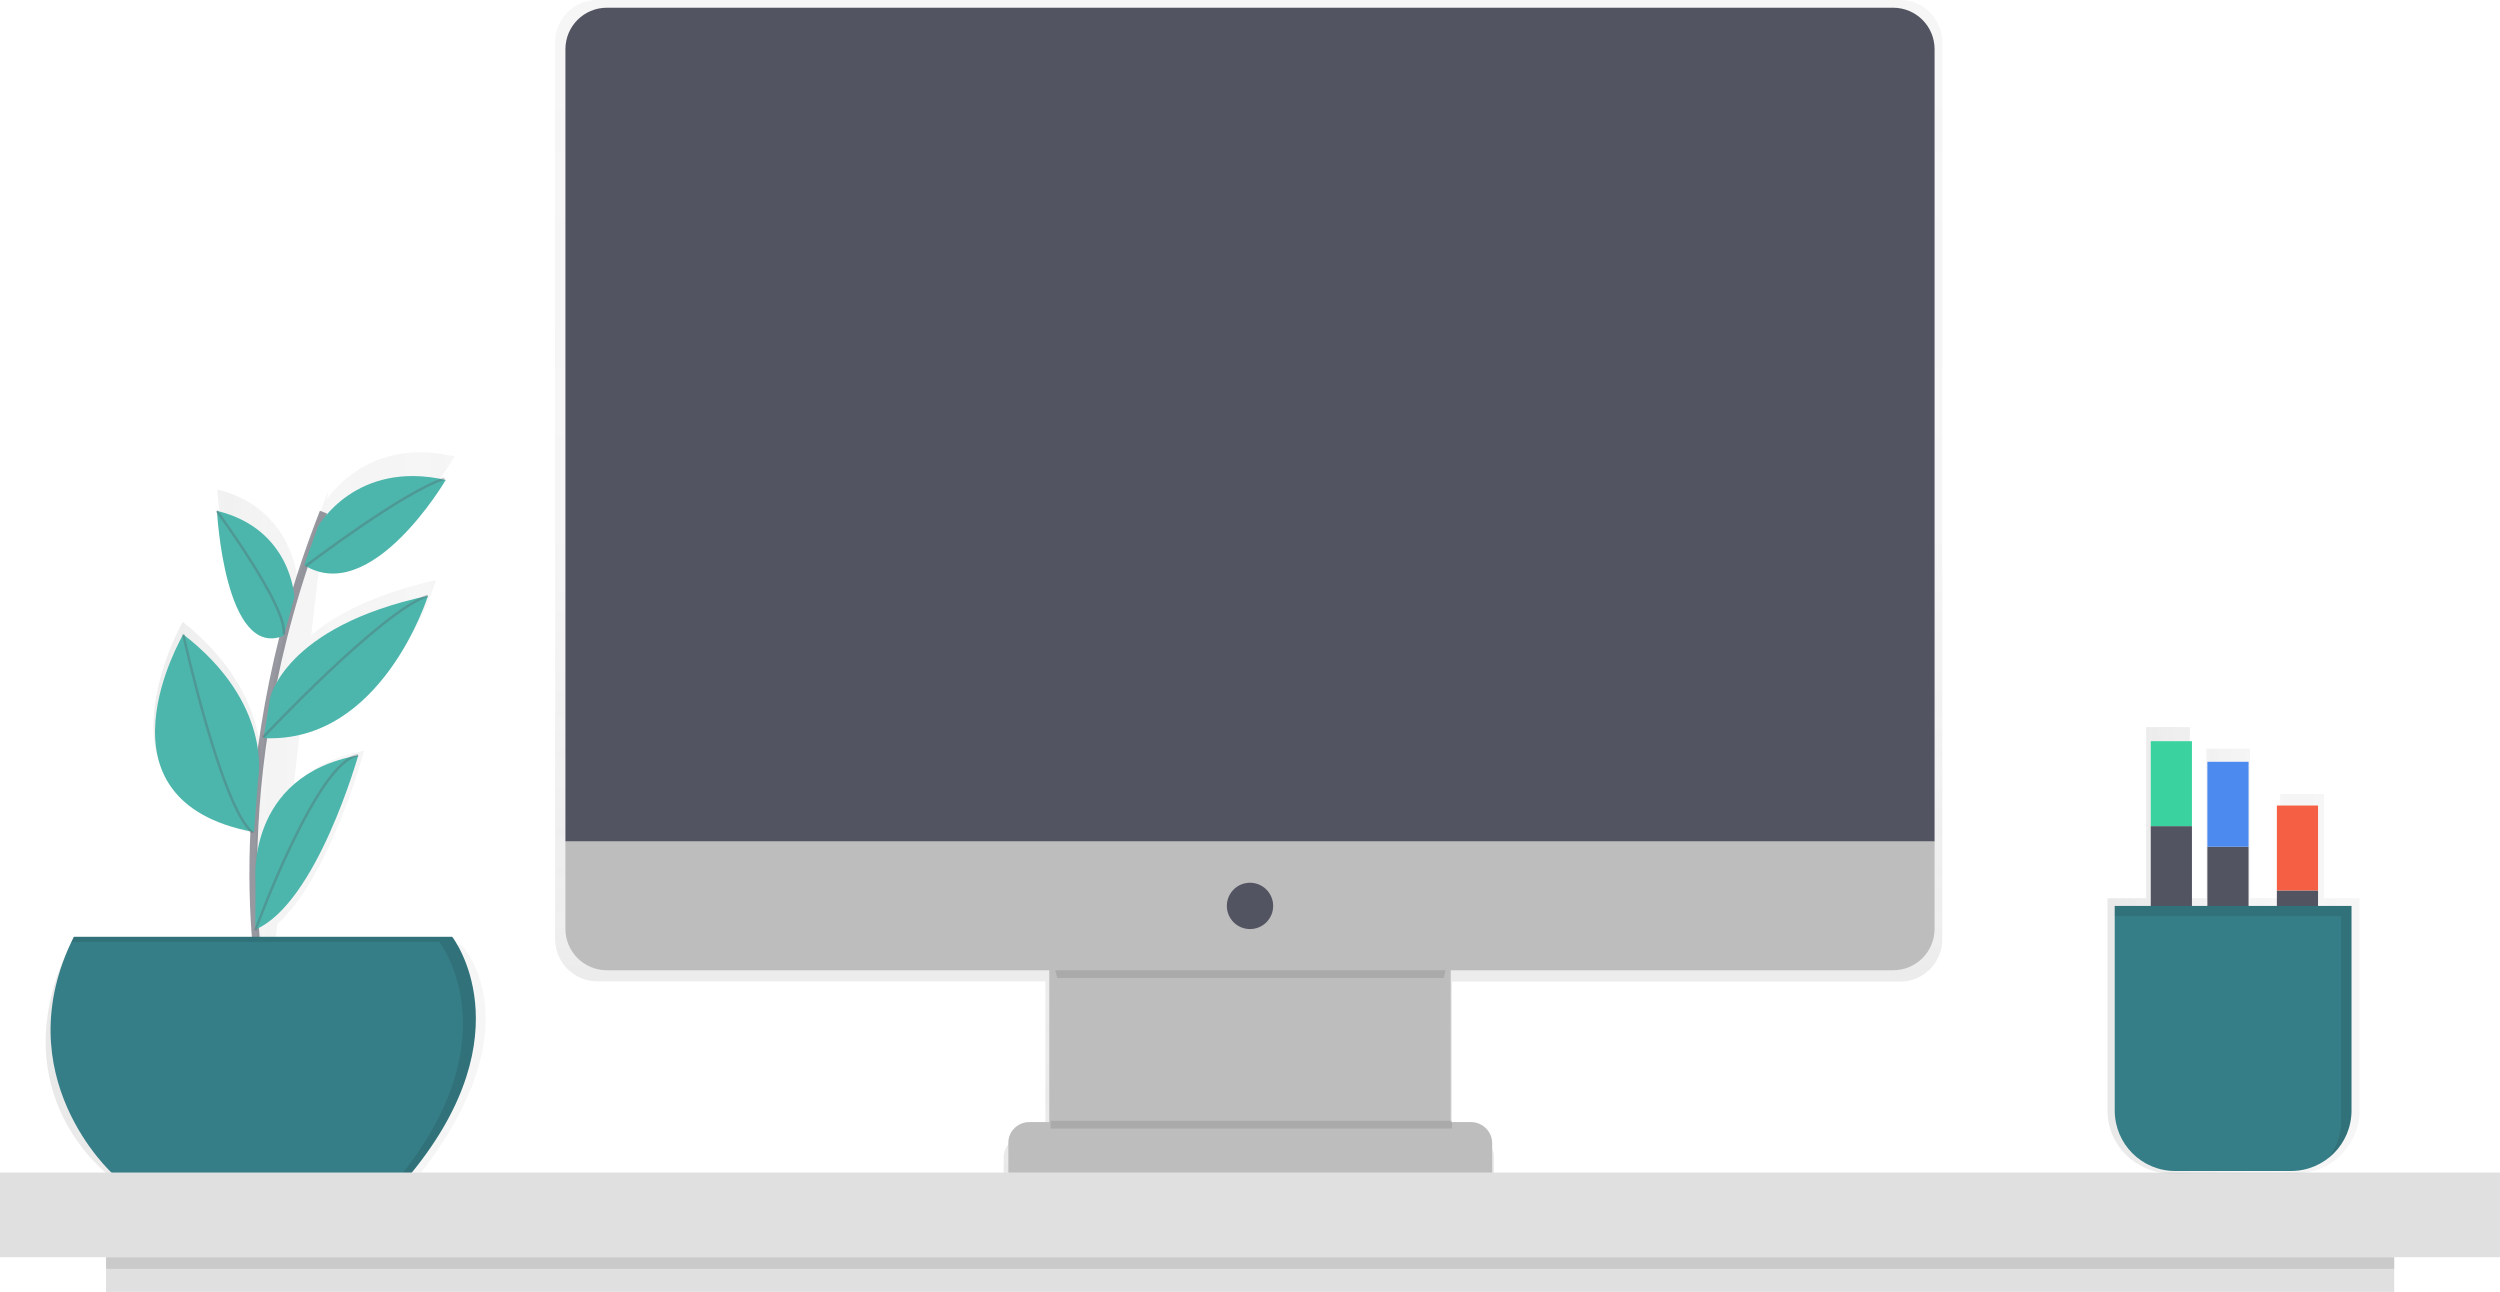 <?xml version="1.0" encoding="utf-8"?>
<!-- Generator: Adobe Illustrator 25.0.0, SVG Export Plug-In . SVG Version: 6.00 Build 0)  -->
<svg version="1.1" id="a622e68e-7a65-46e9-94a9-d455de519afc"
	 xmlns="http://www.w3.org/2000/svg" xmlns:xlink="http://www.w3.org/1999/xlink" x="0px" y="0px" viewBox="0 0 971.4 502"
	 style="enable-background:new 0 0 971.4 502;" xml:space="preserve">
<style type="text/css">
	.st0{opacity:0.7;}
	.st1{fill:url(#SVGID_1_);}
	.st2{fill:#BDBDBD;}
	.st3{opacity:0.1;}
	.st4{fill:#535461;}
	.st5{fill:url(#SVGID_2_);}
	.st6{opacity:0.6;fill:none;stroke:#535461;stroke-width:3;stroke-miterlimit:10;enable-background:new    ;}
	.st7{fill:#367E87;}
	.st8{fill:#4DB6AC;}
	.st9{opacity:0.3;fill:none;stroke:#535461;stroke-miterlimit:10;enable-background:new    ;}
	.st10{fill:#E0E0E0;}
	.st11{opacity:0.1;enable-background:new    ;}
	.st12{fill:url(#SVGID_3_);}
	.st13{fill:#3AD29F;}
	.st14{fill:#4D8AF0;}
	.st15{fill:#F55F44;}
</style>
<g class="st0">
	
		<linearGradient id="SVGID_1_" gradientUnits="userSpaceOnUse" x1="599.5" y1="-164.06" x2="599.5" y2="305" gradientTransform="matrix(1 0 0 -1 -114.28 305)">
		<stop  offset="0" style="stop-color:#808080;stop-opacity:0.25"/>
		<stop  offset="0.54" style="stop-color:#808080;stop-opacity:0.12"/>
		<stop  offset="1" style="stop-color:#808080;stop-opacity:0.1"/>
	</linearGradient>
	<path class="st1" d="M738.4,0H232c-9,0-16.3,7.4-16.3,16.4v348.5c0,9,7.3,16.4,16.3,16.4h174.2v60.2h-7.9c-4.6,0-8.3,3.7-8.3,8.3
		c0,0,0,0,0,0v12.1h16.2v7.1h158.1v-7.1h16.2v-12.1c0-4.6-3.7-8.3-8.3-8.3c0,0,0,0,0,0h-7.5V441h-0.5v-59.6h174.2
		c9,0,16.3-7.4,16.3-16.4V16.4C754.7,7.4,747.4,0,738.4,0z"/>
</g>
<rect x="407.7" y="371" class="st2" width="156" height="92"/>
<g class="st3">
	<path d="M410.8,380H561c1.8-7.9,3.3-13,3.3-13h-157C407.2,367,408.8,372.1,410.8,380z"/>
</g>
<path class="st4" d="M235.8,3h499.8c8.9,0,16.1,7.2,16.1,16.1V327l0,0h-532l0,0V19.1C219.7,10.2,226.9,3,235.8,3
	C235.8,3,235.8,3,235.8,3z"/>
<path class="st2" d="M735.6,377H235.8c-8.9,0-16.1-7.2-16.1-16.1V327h532v33.9C751.7,369.8,744.5,377,735.6,377z"/>
<circle class="st4" cx="485.7" cy="352" r="9"/>
<path class="st2" d="M399.9,436h171.7c4.5,0,8.2,3.7,8.2,8.2V456l0,0h-188l0,0v-11.8C391.7,439.7,395.4,436,399.9,436
	C399.9,436,399.9,436,399.9,436z"/>
<g class="st3">
	<rect x="408.2" y="435.5" width="156" height="3"/>
</g>
<g class="st0">
	
		<linearGradient id="SVGID_2_" gradientUnits="userSpaceOnUse" x1="132.002" y1="-10.956" x2="302.99" y2="-10.956" gradientTransform="matrix(1 0 0 -1 -114.28 305)">
		<stop  offset="0" style="stop-color:#808080;stop-opacity:0.25"/>
		<stop  offset="0.54" style="stop-color:#808080;stop-opacity:0.12"/>
		<stop  offset="1" style="stop-color:#808080;stop-opacity:0.1"/>
	</linearGradient>
	<path class="st5" d="M179.2,367.1h-72.4l1-8.1c20.5-18.4,33.7-67.3,33.7-67.3c-0.3,0-0.6,0.1-0.9,0.2c-12,2.4-20.5,7.4-26.5,13.3
		l2.5-21.7c37.8-8.1,52.8-58.1,52.8-58.1c-24.1,5.4-39.2,13.6-48.5,21.5l3.7-31.8c25.6,8.8,52-37.8,52-37.8l-1-0.2l0.5-0.3l-0.8,0.3
		c-28.2-6.1-43.4,10.1-48.2,16.8l0.4-3.1c-0.7,2-1.5,4-2.2,5.9l0,0v0.1c-2,5.4-3.8,10.8-5.5,16.1l0,0l0,0c-1.4,4.5-2.8,9-4.1,13.4
		v-0.1c0,0-1.2-28.5-31.2-36c0,0,3.1,62.1,26.9,51.9l0,0c-2.2,9-4,17.7-5.6,26.1l0,0c-1,5.5-1.9,10.8-2.6,16l-0.1,0.2l0.1-0.1
		l-0.1,0.4l0,0l0,0c-0.7,4.7-1.2,9.3-1.7,13.8c0.5-8.6-1.1-33.5-30.4-56.9c0,0-39,68.5,27.5,82c0.1,0.1,0.3,0.3,0.4,0.4l-0.1-0.3
		l0.6,0.1l0.3-3.5c-0.8,14.7-0.7,29.4,0.2,44.1l0,0c0.1,1,0.1,2,0.2,3H27.1c-27.9,57.8,15.5,89.5,15.5,89.5h120
		C209.2,397.7,179.2,367.1,179.2,367.1z M101.2,301.4L101.2,301.4L101.2,301.4z"/>
</g>
<path class="st6" d="M102.7,389c0,0-19-83,23-190"/>
<path class="st7" d="M28.7,364h147c0,0,29,37-16,92h-116C43.7,456,1.7,418,28.7,364z"/>
<path class="st8" d="M123.6,204.5c0,0,14.6-26,49.6-18c0,0-28.9,49.3-55,33.1L123.6,204.5z"/>
<path class="st8" d="M114.4,232.1c0,0-1.1-26.6-30.1-33.6c0,0,3,58,26,48.5L114.4,232.1z"/>
<path class="st8" d="M104.9,271.4c0,0,5.4-27.9,61.4-39.9c0,0-17.9,57.6-63.9,55.3L104.9,271.4z"/>
<path class="st8" d="M100.3,302.6c0,0,5.9-29.1-29.1-56.1c0,0-38,64.7,27.5,76.8L100.3,302.6z"/>
<path class="st8" d="M99.3,342.7c0,0-4.1-41.2,39.9-49.2c0,0-16.1,57.5-40,67.7L99.3,342.7z"/>
<path class="st9" d="M118.7,220c0,0,38-29,54-34"/>
<path class="st9" d="M102.2,286.5c0,0,46-49,64-55"/>
<path class="st9" d="M84.2,198.5c0,0,28,38,26,48"/>
<path class="st9" d="M71.2,246.5c0,0,15,68,27,77"/>
<path class="st9" d="M99.2,361.5c0,0,24-66,40-68"/>
<g class="st3">
	<path d="M175.7,364h-147c-0.3,0.7-0.6,1.3-1,2h143c0,0,28.3,36.1-14.4,90h3.4C204.7,401,175.7,364,175.7,364z"/>
</g>
<rect y="455.6" class="st10" width="971.4" height="32.9"/>
<rect x="41.2" y="488.5" class="st10" width="889.1" height="13.5"/>
<rect x="41.2" y="488.5" class="st11" width="889.1" height="4.5"/>
<g class="st0">
	
		<linearGradient id="SVGID_3_" gradientUnits="userSpaceOnUse" x1="933" y1="-64.275" x2="1030.96" y2="-64.275" gradientTransform="matrix(1 0 0 -1 -114.28 305)">
		<stop  offset="0" style="stop-color:#808080;stop-opacity:0.25"/>
		<stop  offset="0.54" style="stop-color:#808080;stop-opacity:0.12"/>
		<stop  offset="1" style="stop-color:#808080;stop-opacity:0.1"/>
	</linearGradient>
	<path class="st12" d="M912.7,444.9l0.1-0.2c0.2-0.3,0.4-0.7,0.6-1l0.1-0.2c0.2-0.3,0.4-0.7,0.6-1l0.1-0.2c0.2-0.4,0.4-0.8,0.6-1.2
		l0,0c0.4-0.8,0.7-1.7,0.9-2.5l0.1-0.3c0.1-0.3,0.2-0.6,0.3-0.9l0.1-0.4c0.1-0.3,0.1-0.6,0.2-0.8c0-0.2,0.1-0.3,0.1-0.5
		s0.1-0.6,0.1-0.8s0-0.3,0.1-0.5s0.1-0.6,0.1-0.9c0-0.1,0-0.3,0-0.4c0-0.5,0-0.9,0-1.4V349h-13.8v-40.5h-17V349h-11.7v-58.1h-17V349
		h-6.4v-66.5h-17V349h-15v82.6c0,13.5,11.2,24.4,25,24.4h48c8,0,15.5-3.7,20.2-10.1l0,0C912.2,445.6,912.5,445.2,912.7,444.9z"/>
</g>
<rect x="835.7" y="321" class="st4" width="16" height="100"/>
<rect x="835.7" y="288" class="st13" width="16" height="33"/>
<rect x="857.7" y="329" class="st4" width="16" height="100"/>
<rect x="857.7" y="296" class="st14" width="16" height="33"/>
<rect x="884.7" y="346" class="st4" width="16" height="100"/>
<rect x="884.7" y="313" class="st15" width="16" height="33"/>
<path class="st7" d="M821.7,352h92l0,0v79.5c0,13-10.5,23.5-23.5,23.5h-45c-13,0-23.5-10.5-23.5-23.5V352L821.7,352z"/>
<g class="st3">
	<path d="M821.7,352v4h88v79.5c0,5.3-1.8,10.4-5,14.5c5.7-4.4,9-11.3,9-18.5V352H821.7z"/>
</g>
</svg>
